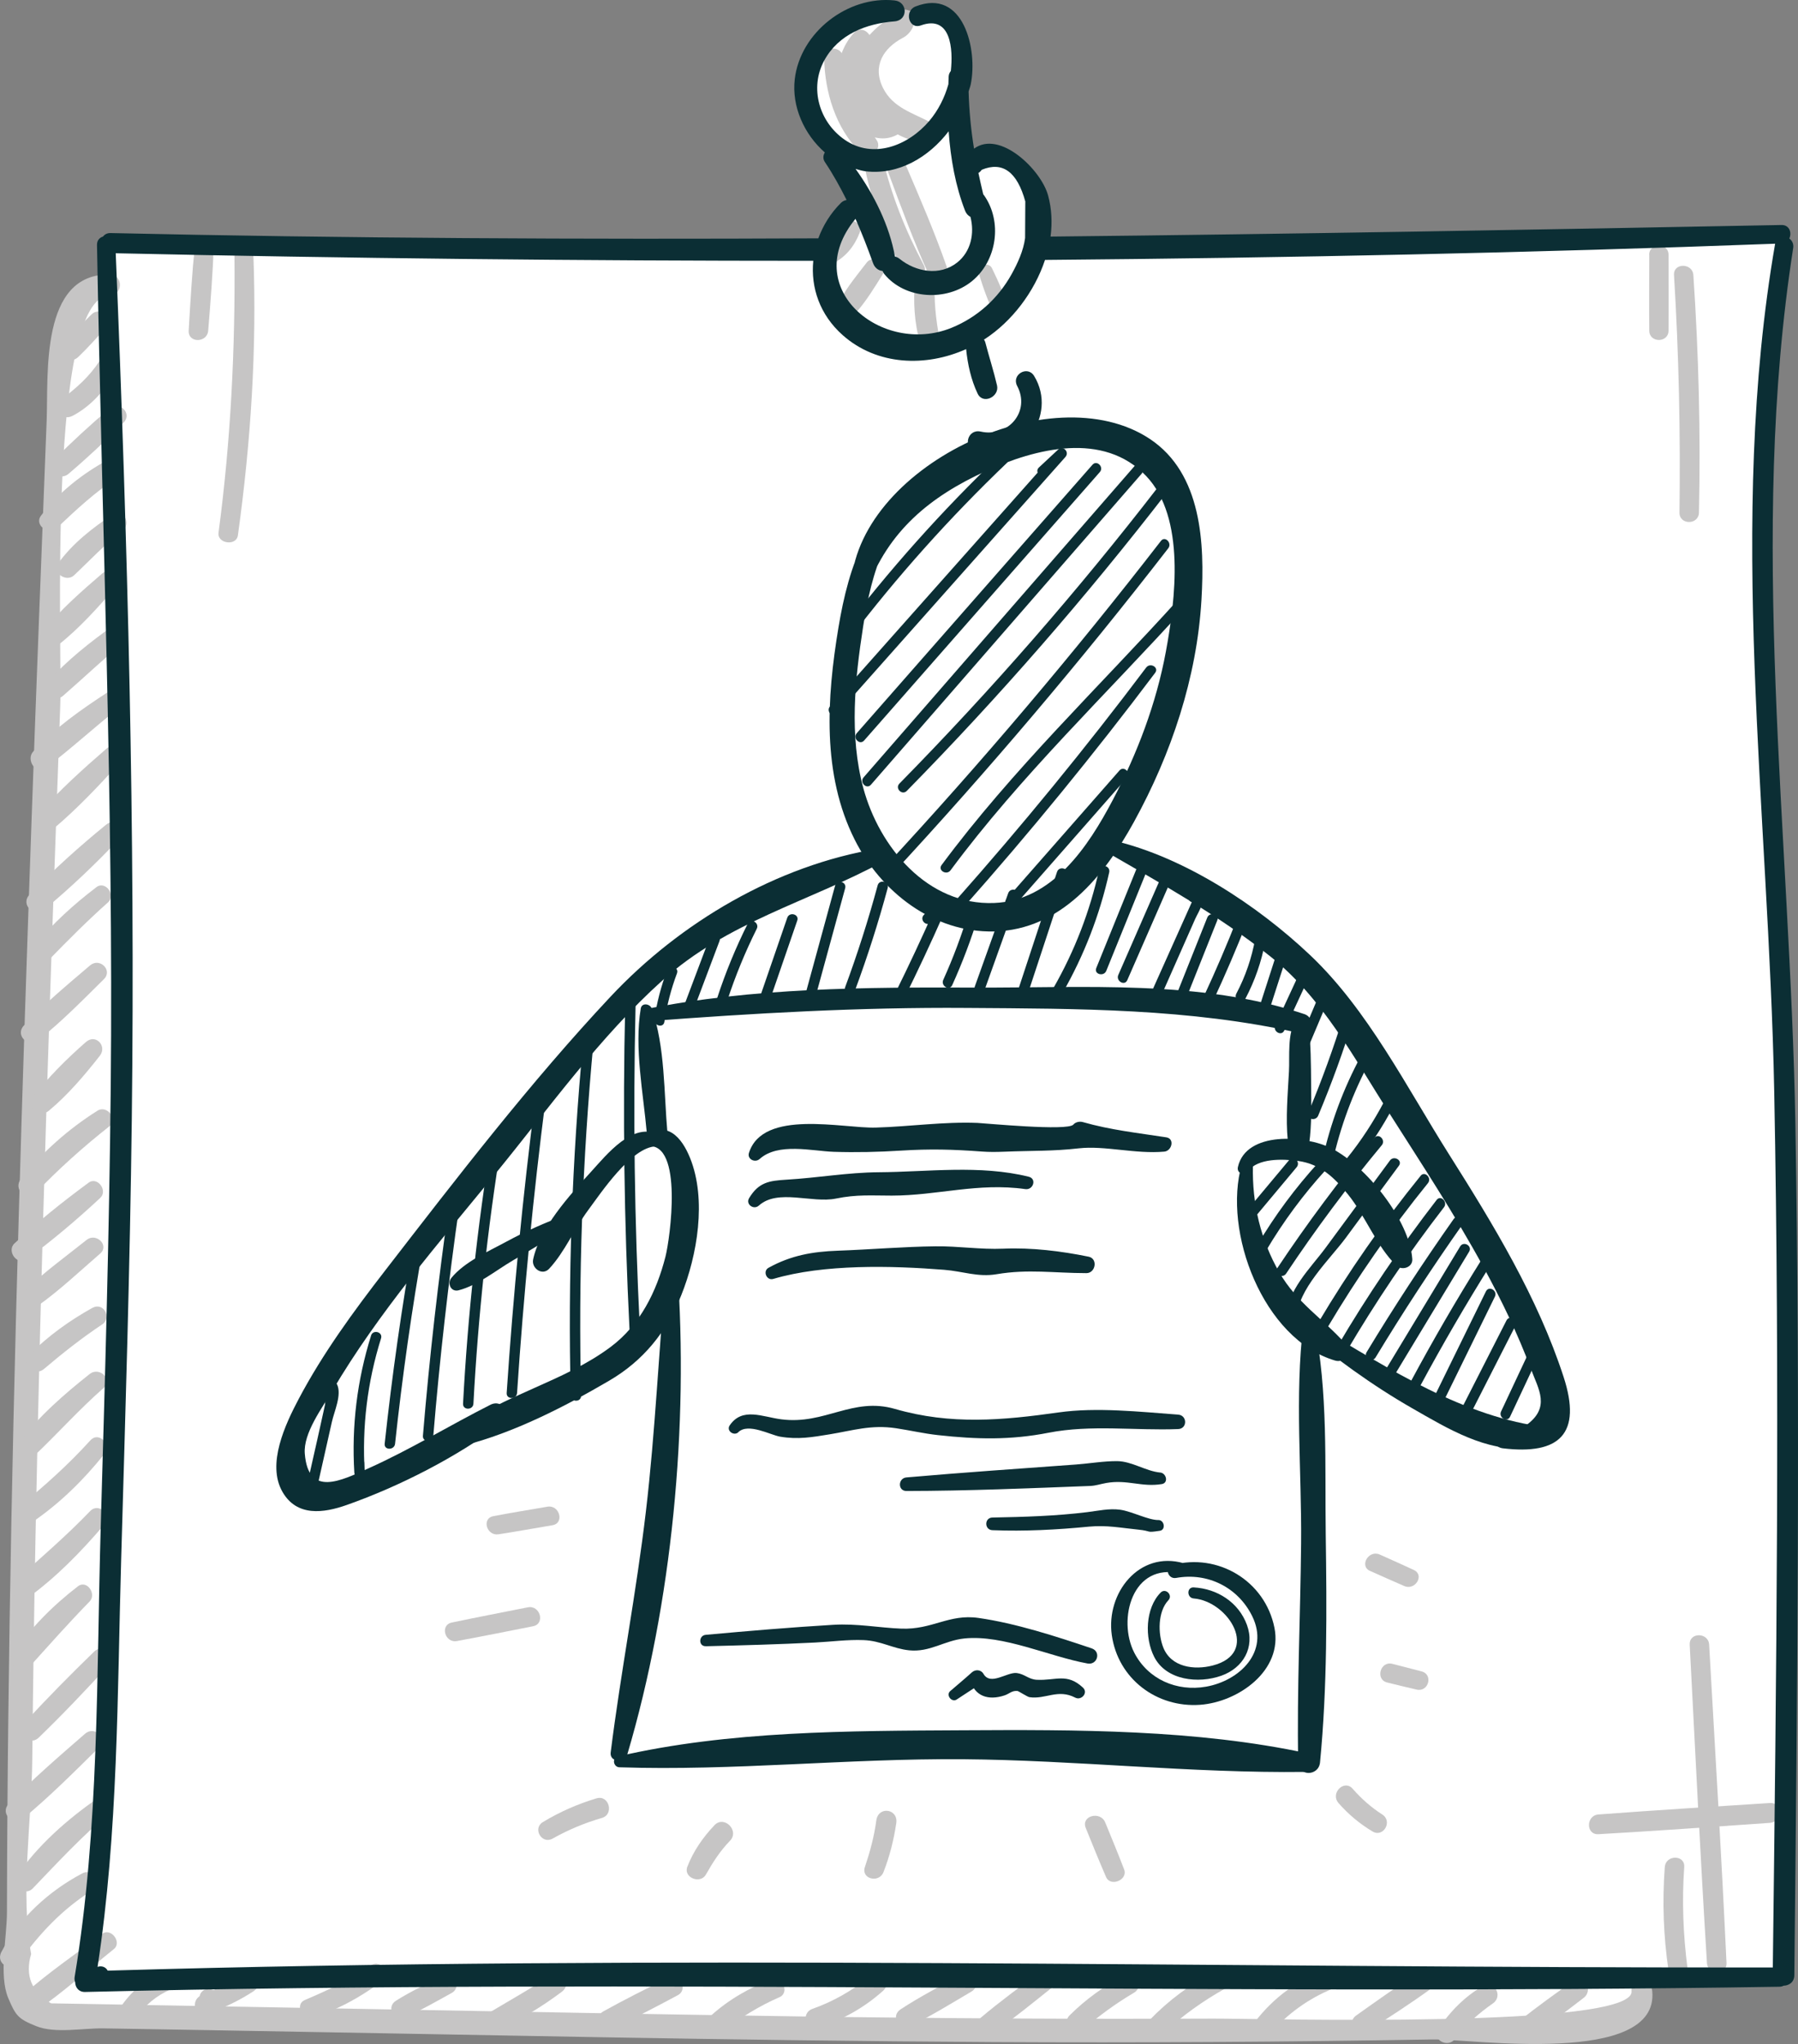 <svg xmlns="http://www.w3.org/2000/svg" id="Layer_1" data-name="Layer 1" viewBox="0 0 450.39 512"><rect x="0" y="0" width="450.39" height="512" fill="#808080" stroke="none"/><defs><style>      .cls-1 {        fill: #fff;      }      .cls-2 {        fill: #0b2e34;      }      .cls-3 {        fill: #c6c5c5;      }    </style></defs><polygon class="cls-1" points="18.67 73.33 25.62 70.11 27.8 60.71 206.32 61.57 210.81 53.79 215.51 51.15 210.34 41.01 208.78 37.47 202.02 26.81 202.92 18.13 207.4 6.75 218.27 2.39 234.47 2.91 240.23 12.18 241.02 20.5 240.23 28.5 242.44 40.14 250.26 38.88 256.83 44.05 260.95 52.51 260.95 61.05 428.11 60.71 445.17 58.48 447.72 61.5 443.44 88.91 441.63 140.3 442.99 184.09 446.59 250.79 447.72 298.61 447.72 400.65 447.72 466.25 445.73 495.39 411.88 494.53 408.27 503.04 399.93 508.91 196.51 508.65 46.94 505.47 13.49 504.17 3.76 495.22 5.06 434.46 7.59 314.77 11.4 198.5 12.85 119.33 16.01 82.37 18.67 73.33"></polygon><g><g><path class="cls-3" d="m223.14,5.4c0-.16-.02-.33-.03-.49-.06-1.03.78-2.04,1.75-2.29,5.5-1.47,5.24,4.78,1.31,6.85-4.83,2.54-7.74,7.02-4.97,12.58,2.48,4.98,7.51,6.24,11.98,8.65,2.29,1.24,1.35,5.31-1.37,5.08-7.72-.65-15.56-7.19-17.09-14.88-.69-3.48-.11-7.28,1.66-10.36.75-1.31,7.05-8.17,8.03-4.89.57.57,1.13,1.13,1.7,1.7,0-.04,0-.09.01-.13.58-.76,1.16-1.53,1.75-2.29,0,.16,0,.33,0,.49.03,3.07-4.57,3.03-4.74,0h0Z"></path><path class="cls-3" d="m226.11,32.82c-5.11,4.18-11.6.68-14.37-4.55-3.35-6.32-2.65-14.67,2.15-20.03,2-2.24,5.3.61,4.01,3.09-1.85,3.56-3.03,7.14-2.22,11.19.58,2.89,3.66,9.18,7.51,6.49,2.23-1.56,5.07,2.06,2.94,3.81h0Z"></path><path class="cls-3" d="m211.21,14.47c.58,8.04,3.92,14.09,8.36,20.59,1.69,2.47-2,5.12-4.05,3.12-6.21-6.06-8.95-15.23-9.07-23.71-.04-3.09,4.54-3.02,4.76,0h0Z"></path><path class="cls-3" d="m226.88,41.33c3.59,8.38,7.24,16.83,10.25,25.44.91,2.62-3.37,4.48-4.53,1.91-3.75-8.32-6.94-16.95-10.1-25.5-.93-2.52,3.31-4.34,4.38-1.85h0Z"></path><path class="cls-3" d="m221,39.21c2.22,9.58,5.76,18.45,10.37,27.13,1.52,2.86-2.67,5.34-4.36,2.55-5.28-8.74-8.76-18.37-10.68-28.39-.58-3.03,3.96-4.35,4.67-1.29h0Z"></path><path class="cls-3" d="m234.22,70.17c-.33,4.94.18,9.69,1.1,14.54.59,3.11-3.88,4.43-4.8,1.32-1.51-5.14-1.79-10.55-1.3-15.86.29-3.15,5.2-3.23,4.99,0h0Z"></path><path class="cls-3" d="m245.22,68.63c1.08,3.48,2.34,7.15,4.04,10.36,1.01,1.9,3.94.61,3.37-1.47-.96-3.51-2.56-7.07-4.14-10.32-.91-1.87-3.9-.57-3.27,1.43h0Z"></path><path class="cls-3" d="m221.06,68.8c-2.02,3.23-4.06,6.61-6.6,9.46-1.98,2.23-5.34-.62-4.01-3.09,1.81-3.36,4.34-6.4,6.67-9.41,1.75-2.26,5.43.66,3.93,3.04h0Z"></path><path class="cls-3" d="m215.35,58.27c-1.27,3.28-3.36,5.96-6.5,7.63-2.89,1.53-5.14-2.49-2.53-4.33,1.98-1.39,3.41-3.06,4.5-5.21,1.25-2.46,5.55-.73,4.53,1.91h0Z"></path><path class="cls-3" d="m27.5,68.78c-17.5-.38-15.37,25.06-15.81,36.48-1.28,33.1-2.58,66.19-3.75,99.29-2.38,67.16-4.48,134.33-5.53,201.52-.25,16.22-.45,32.43-.56,48.65-.06,8.11-.09,16.22-.11,24.33-.01,6.23-2.07,15.78.33,21.46,1.87,4.43,2.52,5.23,7.03,7.03,4.72,1.89,11.68.47,16.77.55,8.72.15,17.44.3,26.16.44,65.58,1.11,131.17,2.63,196.76,2.99,36.7.2,73.4-.02,110.1-.66,9.53-.17,56.77,6.86,54.99-12.08-.31-3.29-5.49-3.34-5.19,0,.86,9.49-93.09,6.81-104.84,6.86-34.39.14-68.77-.05-103.15-.54-34.19-.49-68.38-1.14-102.57-1.75-16.45-.29-32.9-.59-49.36-.89-7.63-.14-15.26-.27-22.89-.41-4.36-.08-8.72-.16-13.08-.23-4.91-2.84-6.58-6.96-5-12.35-2.75-15.09.13-33.27.28-48.66.19-18.54.46-37.07.81-55.6.66-34.75,1.57-69.5,2.64-104.24,1.07-34.74,2.32-69.48,3.56-104.22.51-14.35-3.3-102.5,12.43-102.77,3.35-.06,3.36-5.14,0-5.21h0Z"></path><path class="cls-3" d="m22.89,78.79c-2.33,2.32-4.69,4.62-6.83,7.11-2.08,2.41,1.17,5.77,3.53,3.53,2.38-2.27,4.57-4.74,6.77-7.18,2.11-2.33-1.22-5.71-3.46-3.46h0Z"></path><path class="cls-3" d="m24.89,90.5c-2.51,3.81-5.63,6.61-9.26,9.33-2.54,1.9-.4,5.87,2.54,4.34,4.66-2.43,8.38-6.68,10.86-11.25,1.48-2.73-2.45-4.99-4.14-2.42h0Z"></path><path class="cls-3" d="m27.45,102.33c-4.77,4.04-9.43,8.32-13.84,12.76-2.33,2.35,1.13,5.67,3.58,3.58,4.76-4.05,9.39-8.37,13.77-12.82,2.28-2.31-1.1-5.56-3.52-3.52h0Z"></path><path class="cls-3" d="m27.1,115.15c-6.35,3.43-12.49,8.23-16.84,14.03-1.78,2.38,1.98,4.99,3.99,3.08,4.93-4.68,9.65-9.05,15.35-12.81,2.66-1.76.33-5.83-2.51-4.29h0Z"></path><path class="cls-3" d="m28.25,128.88c-5.07,3.33-10.04,7.22-13.63,12.17-1.73,2.38,1.95,4.93,3.95,3.05,4-3.77,7.68-7.77,12.08-11.13,2.35-1.79.22-5.8-2.39-4.09h0Z"></path><path class="cls-3" d="m25.66,143.61c-5.1,4.39-10.53,9.1-14.73,14.38-2.06,2.59,1.01,5.63,3.61,3.61,5.31-4.15,10.07-9.54,14.51-14.6,2.04-2.33-1.05-5.4-3.39-3.39h0Z"></path><path class="cls-3" d="m28.29,156.77c-5.78,4.13-11.37,8.54-16.15,13.82-2.27,2.5,1.16,5.88,3.68,3.68,5.18-4.51,10.16-9.25,15.45-13.64,2.13-1.77-.7-5.49-2.98-3.86h0Z"></path><path class="cls-3" d="m27.09,173.33c-6.57,4.27-13.49,9.09-18.78,14.93-1.87,2.06.67,5.96,3.16,4.09,6.38-4.8,12.26-10.29,18.56-15.21,2.17-1.69-.65-5.29-2.94-3.81h0Z"></path><path class="cls-3" d="m26.61,187.59c-5.83,5.04-11.69,10.34-16.81,16.1-2.29,2.58,1.16,5.97,3.76,3.76,5.88-4.98,11.31-10.73,16.47-16.44,2.11-2.33-1.07-5.46-3.43-3.43h0Z"></path><path class="cls-3" d="m26.59,206.57c-6.67,5.43-13.23,11.32-19.19,17.52-2.39,2.49,1.15,5.85,3.72,3.72,6.62-5.48,12.98-11.57,18.89-17.81,2.19-2.31-1.05-5.36-3.43-3.43h0Z"></path><path class="cls-3" d="m24.18,222.21c-5.61,4.25-10.99,9.12-15.45,14.58-2.02,2.47,1.26,5.97,3.58,3.58,4.82-4.95,9.63-9.78,14.79-14.37,2.01-1.79-.72-5.46-2.93-3.79h0Z"></path><path class="cls-3" d="m22.59,241.8c-5.66,4.83-11.47,9.64-16.59,15.06-2.34,2.48,1.11,5.7,3.66,3.66,5.82-4.65,11.1-10.03,16.38-15.26,2.26-2.24-1.09-5.47-3.45-3.45h0Z"></path><path class="cls-3" d="m21.54,261c-4.78,4.2-9.65,8.97-13.45,14.09-1.89,2.55,1.99,4.92,4.11,3.17,4.73-3.93,9.02-8.96,12.8-13.79,1.91-2.44-1.04-5.6-3.46-3.46h0Z"></path><path class="cls-3" d="m24.43,278.21c-7.31,4.61-13.77,10.35-19.19,17.08-2.01,2.5,1.28,6.03,3.61,3.61,5.8-6.04,12-11.62,18.59-16.8,2.22-1.74-.65-5.37-3-3.89h0Z"></path><path class="cls-3" d="m22.17,296.27c-6.41,4.72-12.72,9.76-18.54,15.19-2.06,1.92.72,5.7,3.07,3.98,6.42-4.72,12.58-9.94,18.41-15.37,1.97-1.83-.69-5.46-2.94-3.81h0Z"></path><path class="cls-3" d="m21.69,310.59c-5.12,4.09-10.56,8-15.29,12.56-2.01,1.94.68,5.66,3.06,3.96,5.52-3.93,10.52-8.68,15.64-13.11,2.38-2.06-1.03-5.32-3.41-3.41h0Z"></path><path class="cls-3" d="m23.16,327.6c-5.73,3.18-11.11,7.05-15.75,11.7-2.35,2.36,1.14,5.7,3.61,3.61,4.68-3.97,9.46-7.75,14.57-11.15,2.56-1.7.3-5.67-2.43-4.15h0Z"></path><path class="cls-3" d="m22.46,344.18c-6.42,5.09-12.89,10.7-17.8,17.31-1.78,2.39,1.98,5.02,4.01,3.09,5.85-5.57,11.2-11.57,17.29-16.91,2.43-2.13-1.06-5.42-3.49-3.49h0Z"></path><path class="cls-3" d="m22.61,360.82c-5.43,6.01-11.44,11.37-17.69,16.5-2.23,1.83.71,5.66,3.1,4.02,6.9-4.72,12.85-10.54,18.06-17.06,1.92-2.41-1.31-5.85-3.46-3.46h0Z"></path><path class="cls-3" d="m22.58,378.52c-6,6.26-12.6,11.88-19.01,17.7-2.19,1.99.74,5.94,3.21,4.16,7.27-5.23,13.46-11.62,19.27-18.4,2.03-2.37-1.25-5.77-3.47-3.46h0Z"></path><path class="cls-3" d="m19.5,397.37c-6.31,4.86-11.9,10.46-16.35,17.08-1.66,2.47,2.13,5.41,4.13,3.19,5-5.55,9.94-11.13,15.16-16.47,1.84-1.89-.69-5.54-2.94-3.81h0Z"></path><path class="cls-3" d="m23.59,413.71c-5.99,5.82-11.88,11.75-17.51,17.93-2.21,2.43,1.24,5.92,3.62,3.62,6.01-5.81,11.76-11.87,17.41-18.03,2.16-2.35-1.21-5.76-3.52-3.52h0Z"></path><path class="cls-3" d="m21.35,434.25c-6.51,5.67-13.14,11.35-19.14,17.57-2.35,2.43,1.13,5.73,3.65,3.65,6.65-5.52,12.81-11.69,18.95-17.76,2.26-2.23-1.1-5.5-3.45-3.45h0Z"></path><path class="cls-3" d="m24.47,450.45c-7.6,5.25-15.06,11.84-20.3,19.5-1.65,2.41,2.03,5.18,4.02,3.1,6.27-6.54,12.23-12.99,19.18-18.84,2.06-1.74-.66-5.31-2.9-3.76h0Z"></path><path class="cls-3" d="m20.58,469.28c-8.34,4.43-15.87,11.23-20.24,19.69-1.52,2.95,2.5,5.2,4.39,2.56,5.14-7.18,10.83-13.25,18.34-18,2.68-1.69.32-5.73-2.48-4.25h0Z"></path><path class="cls-3" d="m25.58,484.42c-6.58,5.05-13.55,9.74-19.75,15.26-2.18,1.94.7,5.76,3.15,4.08,6.84-4.7,13.07-10.34,19.54-15.53,2.12-1.7-.75-5.48-2.94-3.81h0Z"></path><path class="cls-3" d="m52.23,502.91c3,0,3.01-4.66,0-4.66s-3.01,4.66,0,4.66h0Z"></path><path class="cls-3" d="m52.23,502.91c3,0,3.01-4.66,0-4.66s-3.01,4.66,0,4.66h0Z"></path><path class="cls-3" d="m34.04,505.58c2.18-3.27,5.23-5.79,8.87-7.31,2.79-1.16,1.64-5.77-1.28-4.64-4.92,1.92-8.83,5.1-11.69,9.54-1.67,2.59,2.42,4.93,4.11,2.4h0Z"></path><path class="cls-3" d="m51.7,504.42c4.2-1.34,8.13-3.24,11.82-5.64,2.62-1.71.25-5.86-2.47-4.23-3.41,2.04-6.94,3.78-10.62,5.27-2.77,1.12-1.73,5.56,1.27,4.6h0Z"></path><path class="cls-3" d="m78.14,505.28c6.24-1.67,12.04-4.96,17.21-8.77,2.47-1.82.14-5.99-2.45-4.18-5.2,3.64-10.76,6.19-16.57,8.67-2.48,1.06-.69,4.94,1.8,4.28h0Z"></path><path class="cls-3" d="m101.58,505.24c3.97-1.72,7.77-3.93,11.56-6.02,2.76-1.52.32-5.6-2.46-4.2-3.86,1.95-7.83,3.84-11.49,6.14-2.63,1.66-.35,5.26,2.38,4.07h0Z"></path><path class="cls-3" d="m124.69,508.42c5.67-2.44,11.18-5.85,16.11-9.55,2.43-1.83.26-5.92-2.45-4.2-5.29,3.35-10.68,6.44-16.06,9.63-2.71,1.61-.34,5.31,2.41,4.12h0Z"></path><path class="cls-3" d="m153.62,508.04c5.45-2.58,10.81-5.4,16.13-8.24,2.84-1.51.34-5.7-2.51-4.29-5.4,2.67-10.82,5.38-16.09,8.31-2.78,1.55-.34,5.54,2.46,4.22h0Z"></path><path class="cls-3" d="m181.06,508.7c4.49-3.33,9.1-6.2,14.23-8.44,2.54-1.11.72-5.51-1.9-4.51-5.59,2.13-10.84,5.11-15.28,9.13-2.01,1.82.7,5.48,2.95,3.82h0Z"></path><path class="cls-3" d="m204.76,507.88c6.16-1.82,11.66-4.93,16.45-9.21,2.41-2.16-1.09-5.54-3.52-3.52-4.24,3.53-9.02,6.23-14.22,8.07-2.89,1.03-1.73,5.55,1.28,4.66h0Z"></path><path class="cls-3" d="m228.02,507.5c5.27-2.54,10.28-5.67,15.32-8.63,2.74-1.61.3-5.79-2.49-4.26-5.12,2.81-10.39,5.5-15.27,8.72-2.61,1.72-.36,5.51,2.44,4.17h0Z"></path><path class="cls-3" d="m248.66,509.34c5.34-3.77,10.41-7.93,15.52-12,2.18-1.73-.75-5.58-3-3.89-5.23,3.91-10.54,7.78-15.53,11.99-2.14,1.8.7,5.54,3.01,3.91h0Z"></path><path class="cls-3" d="m271.37,508.28c4-3.37,8.14-6.45,12.66-9.1,2.79-1.63.31-5.87-2.53-4.33-4.96,2.7-9.58,5.98-13.57,9.98-2.24,2.25,1.08,5.43,3.44,3.44h0Z"></path><path class="cls-3" d="m291.37,509.31c4.73-4.32,9.93-8.09,15.54-11.2,2.83-1.57.33-5.81-2.53-4.33-6.12,3.18-11.57,7.21-16.37,12.17-2.14,2.21,1.11,5.42,3.36,3.36h0Z"></path><path class="cls-3" d="m318.06,509.52c4.41-5.07,9.7-8.91,15.93-11.44,2.91-1.18,1.79-5.88-1.33-4.83-7.44,2.49-13.66,7.11-18.4,13.33-1.66,2.18,2.01,5,3.81,2.94h0Z"></path><path class="cls-3" d="m342.13,509.07c5.61-3.61,11.23-7.2,16.62-11.14,2.55-1.87.26-6.09-2.54-4.34-5.66,3.54-11.09,7.43-16.53,11.3-2.5,1.78-.21,5.9,2.45,4.18h0Z"></path><path class="cls-3" d="m364.53,510.7c2.6-3.51,5.88-6.39,9.45-8.88,2.62-1.82.3-6-2.54-4.34-4.57,2.67-8.19,6.38-11.15,10.74-1.8,2.65,2.39,4.96,4.23,2.47h0Z"></path><path class="cls-3" d="m383.69,510.05c4.47-3.02,8.75-6.34,13.03-9.62,2.49-1.91.13-6.2-2.52-4.31-4.56,3.26-9.16,6.51-13.52,10.04-2.18,1.76.68,5.46,3,3.89h0Z"></path><path class="cls-3" d="m48.83,61.32c-.72,7.14-1.16,14.34-1.56,21.51-.18,3.16,4.63,3.1,4.88,0,.59-7.15,1.15-14.33,1.41-21.51.11-3.1-4.44-2.97-4.74,0h0Z"></path><path class="cls-3" d="m58.73,63.84c.22,23.34-.91,46.47-3.99,69.61-.36,2.73,4.47,3.41,4.85.66,3.24-23.33,4.77-46.71,3.88-70.27-.11-3.03-4.76-3.06-4.74,0h0Z"></path><path class="cls-3" d="m413.13,63.84c0,6.33-.05,12.66,0,18.99.03,3.11,4.8,3.11,4.83,0,.06-6.33.01-12.66,0-18.99,0-3.12-4.84-3.12-4.85,0h0Z"></path><path class="cls-3" d="m419.33,68.91c1.22,19.82,1.63,39.64,1.37,59.49-.04,3.14,4.81,3.14,4.88,0,.44-19.86-.07-39.67-1.4-59.49-.21-3.09-5.04-3.12-4.85,0h0Z"></path><path class="cls-3" d="m423.26,411.96c1.38,26.58,2.67,53.16,4.32,79.72.19,3.13,5.05,3.17,4.9,0-1.24-26.59-2.84-53.15-4.35-79.72-.18-3.11-5.03-3.14-4.86,0h0Z"></path><path class="cls-3" d="m417.02,467.67c-.64,8.72-.34,17.35.95,26,.4,2.66,5.09,2.06,4.74-.64-1.09-8.45-1.42-16.86-.82-25.36.22-3.13-4.64-3.11-4.86,0h0Z"></path><path class="cls-3" d="m443.34,451.64c-14.31.91-28.63,1.8-42.94,2.87-3.14.24-3.19,5.12,0,4.94,14.32-.82,28.63-1.84,42.94-2.84,3.17-.22,3.21-5.18,0-4.97h0Z"></path><g><path class="cls-2" d="m18.83,496.61c.07,1.23.88,2.4,2.48,2.36,141.49-3.45,282.94.97,424.41-1.31.42,0,.77-.11,1.07-.26,1.34-.03,2.67-.89,2.68-2.61.75-71.1,1.5-142.22.26-213.33-1.27-72.51-11.78-147.34-.54-219.36.16-1.04-.3-1.85-.98-2.36.68-1.39.06-3.42-1.94-3.38-61.05,1.17-122.08,2.26-183.11,2.9.45-3.45.3-6.94-.62-10.31-1.77-6.49-12.15-16.47-18.55-11.71-.76-4.7-1.22-9.45-1.36-14.33.17-.59.4-1.16.53-1.75,1.8-8.64-1.74-24.26-13.82-19.54-2.9,1.13-1.7,5.83,1.31,4.75,7.62-2.73,8.12,6.02,7.53,11.41-.28.36-.5.78-.54,1.33-.05.65-.03,1.33-.07,1.99-.92,3.31-2.55,6.55-4.78,9.18-5.24,6.18-14.05,9.69-21.21,4.72-6.37-4.42-8.87-12.94-5.11-19.85,3.57-6.57,10.51-9.25,17.62-9.8,3.41-.26,3.33-4.89,0-5.24-11.67-1.25-23.64,7.95-25.01,19.74-.79,6.82,2.36,13.83,7.54,18.34-.43.71-.54,1.58.01,2.4,2.11,3.15,3.84,6.31,5.44,9.51-.48.09-.97.28-1.43.73-2.63,2.63-4.47,5.67-5.65,8.87-59.09.28-118.18.01-177.29-1.32-.88-.02-1.5.35-1.9.88-.84.25-1.52.94-1.5,2.1,1.25,70.41,4.14,140.66,3.44,211.11-.37,36.56-1.44,73.11-2.5,109.65-1.09,37.63-.35,75.85-6.54,113.08-.09.52,0,.98.14,1.4ZM237.63,32.89c.49,6.87,1.71,13.72,4.13,19.93.29.73.77,1.21,1.33,1.5,1.06,4.09.16,8.68-3.32,11.44-4.36,3.45-10.34,2.37-14.41-.91-.39-.31-.78-.49-1.18-.59-1.36-7.66-5.17-15.42-9.87-21.95.84.23,1.67.5,2.54.6,8.29.97,15.81-3.54,20.78-10.02Zm19.2,17.64c-.02,3.03-.03,6.07-.05,9.1-.41,3.15-1.84,6.27-3.35,9-3.4,6.14-8.61,10.85-15.09,13.49-17.47,7.09-38.29-10.02-24.04-27.31,1.57,3.56,3,7.2,4.38,11.07.46,1.29,1.41,1.9,2.4,2,.12.27.24.54.46.8,5.23,6.35,15.59,6.87,21.88,1.79,6.36-5.14,7.77-15.02,3-21.66-.04-.05-.09-.07-.12-.12-.42-1.79-.84-3.59-1.21-5.36.3-.19.59-.44.83-.8,5.23-2.16,8.88.5,10.93,7.99ZM26.99,493.65c-.34-.62-.93-1.1-1.85-1.1-.27,0-.48.07-.7.14,5.18-33.82,4.93-68.22,5.92-102.36,1.06-36.58,2.2-73.15,2.65-109.74.89-72.46-1.03-144.77-4.02-217.15,58.19,1.28,116.46,1.9,174.73,1.89-.66,6.69,1.63,13.53,7.37,18.62,8.61,7.64,20.82,8.03,30.92,3.5.38,3.81,1.24,7.71,2.88,11.15,1.36,2.84,5.51.75,4.86-2.05-.84-3.63-2.01-7.23-2.95-10.84-.07-.26-.2-.46-.32-.66.08-.05.17-.09.25-.14,6.71-4.39,12.37-11.73,15.04-19.8,61.01-.51,122-1.78,182.89-4.06-12.04,69.5-1.6,142.13-.23,212.2,1.43,73.19.55,146.4-.35,219.59-139,.13-278.11-3.31-417.08.79Z"></path><path class="cls-2" d="m245.68,108.11c6.81,1.53,12.53-5,9.11-11.45-1.48-2.8,2.59-5.2,4.25-2.49,6.08,9.94-3.32,23.03-14.76,19.01-3.18-1.12-1.93-5.82,1.4-5.07Z"></path></g></g><path class="cls-3" d="m137.14,377.41c-4.52.78-9.04,1.51-13.54,2.37-3.02.57-1.69,5,1.25,4.55,4.53-.7,9.05-1.51,13.56-2.28,3.04-.52,1.75-5.16-1.28-4.64h0Z"></path><path class="cls-3" d="m132.22,402.62c-6.35,1.26-12.7,2.48-19.04,3.81-3.04.64-1.74,5.19,1.28,4.64,6.37-1.17,12.71-2.46,19.07-3.71,3.1-.61,1.79-5.35-1.31-4.74h0Z"></path><path class="cls-3" d="m343.22,393.51c2.86,1.27,5.7,2.56,8.57,3.79,2.71,1.16,5.13-2.75,2.36-4.04-2.83-1.32-5.68-2.58-8.53-3.86-2.78-1.26-5.21,2.88-2.41,4.12h0Z"></path><path class="cls-3" d="m347.48,421.45c2.46.6,4.92,1.22,7.4,1.78,2.95.68,4.2-3.75,1.25-4.55-2.45-.66-4.91-1.27-7.36-1.9-3.02-.78-4.32,3.93-1.29,4.67h0Z"></path><path class="cls-3" d="m335.28,451.64c2.48,2.83,5.3,5.19,8.52,7.12,2.72,1.63,5.11-2.53,2.47-4.23-2.8-1.81-5.24-3.94-7.43-6.46-2.13-2.45-5.69,1.13-3.56,3.56h0Z"></path><path class="cls-3" d="m271.97,457.88c1.67,4.12,3.33,8.24,5.1,12.31,1.1,2.54,5.53.72,4.52-1.91-1.51-3.95-3.13-7.85-4.73-11.76-1.22-2.98-6.12-1.68-4.89,1.35h0Z"></path><path class="cls-3" d="m219.51,456.02c-.53,3.99-1.58,7.85-2.86,11.66-1.01,2.99,3.54,4.11,4.65,1.28,1.56-3.96,2.58-8.06,3.21-12.27.54-3.63-4.51-4.36-5-.68h0Z"></path><path class="cls-3" d="m178.96,457.21c-2.9,3.06-5.26,6.46-6.79,10.4-1.05,2.72,3.26,4.42,4.65,1.96,1.74-3.07,3.56-5.92,6.03-8.46,2.47-2.55-1.46-6.48-3.9-3.9h0Z"></path><path class="cls-3" d="m149.41,450.47c-4.73,1.43-9.2,3.39-13.43,5.95-2.64,1.59-.28,5.64,2.42,4.14,3.93-2.2,8.04-3.93,12.37-5.18,3.14-.91,1.79-5.86-1.35-4.91h0Z"></path><path class="cls-2" d="m322.97,290.53c-3.99,4.77-7.98,9.54-11.96,14.31-1.07,1.28.76,3.13,1.84,1.84,3.99-4.77,7.98-9.54,11.96-14.31,1.07-1.28-.76-3.13-1.84-1.84h0Z"></path><path class="cls-2" d="m330.29,291.17c-5.83,6.39-10.96,13.31-15.37,20.76-.86,1.45,1.39,2.76,2.25,1.31,4.3-7.26,9.28-14,14.97-20.23,1.13-1.24-.71-3.08-1.84-1.84h0Z"></path><path class="cls-2" d="m344.29,285.02c-8.7,10.47-16.82,21.36-24.37,32.69-.93,1.4,1.32,2.7,2.25,1.31,7.42-11.14,15.41-21.86,23.96-32.16,1.06-1.28-.77-3.13-1.84-1.84h0Z"></path><path class="cls-2" d="m348.18,290.68c-5.38,7.3-10.75,14.59-16.13,21.89-3.78,5.13-9.81,10.77-9.74,17.54.02,1.67,2.62,1.68,2.6,0-.07-6.91,8.33-14.79,12.19-20.03,4.44-6.03,8.88-12.05,13.32-18.08.99-1.35-1.26-2.65-2.25-1.31h0Z"></path><path class="cls-2" d="m355.85,294.54c-9.43,11.63-17.99,23.89-25.63,36.77-.86,1.44,1.39,2.76,2.25,1.31,7.53-12.69,15.93-24.78,25.22-36.25,1.05-1.29-.79-3.14-1.84-1.84h0Z"></path><path class="cls-2" d="m359.87,300.57c-9.08,11.75-17.4,24.01-24.92,36.81-.85,1.45,1.4,2.76,2.25,1.31,7.41-12.61,15.57-24.71,24.51-36.28,1.01-1.31-.82-3.17-1.84-1.84h0Z"></path><path class="cls-2" d="m364.14,305.35c-7.66,10.87-14.93,21.99-21.81,33.36-.87,1.44,1.38,2.75,2.25,1.31,6.88-11.37,14.15-22.49,21.81-33.36.97-1.37-1.29-2.67-2.25-1.31h0Z"></path><path class="cls-2" d="m365.76,312.22c-6.11,10.12-12.22,20.23-18.34,30.35-.87,1.44,1.38,2.75,2.25,1.31,6.11-10.12,12.22-20.23,18.34-30.35.87-1.44-1.38-2.75-2.25-1.31h0Z"></path><path class="cls-2" d="m371.1,315.57c-6.22,9.94-12.1,20.06-17.65,30.39-.79,1.48,1.45,2.79,2.25,1.31,5.55-10.32,11.44-20.45,17.65-30.39.89-1.42-1.36-2.73-2.25-1.31h0Z"></path><path class="cls-2" d="m372.22,323.48c-4.14,8.45-8.28,16.9-12.42,25.34-.73,1.5,1.51,2.82,2.25,1.31,4.14-8.45,8.28-16.9,12.42-25.34.73-1.5-1.51-2.82-2.25-1.31h0Z"></path><path class="cls-2" d="m377.37,330.75c-3.86,7.58-7.72,15.16-11.58,22.74-.76,1.49,1.49,2.81,2.25,1.31,3.86-7.58,7.72-15.16,11.58-22.74.76-1.49-1.49-2.81-2.25-1.31h0Z"></path><path class="cls-2" d="m384.43,335.62c-2.81,5.98-5.61,11.97-8.42,17.95-.71,1.51,1.54,2.83,2.25,1.31,2.81-5.98,5.61-11.97,8.42-17.95.71-1.51-1.54-2.83-2.25-1.31h0Z"></path><path class="cls-2" d="m250.46,114.04c-14.55,13.91-27.92,28.92-40.1,44.93-1.01,1.33,1.25,2.63,2.25,1.31,12.05-15.84,25.31-30.65,39.7-44.41,1.21-1.16-.63-3-1.84-1.84h0Z"></path><path class="cls-2" d="m262.09,118.93c1.6-1.49,3.19-2.97,4.79-4.46-.61-.61-1.23-1.23-1.84-1.84-19.04,21.44-38.08,42.87-57.12,64.31-1.11,1.25.73,3.1,1.84,1.84,19.04-21.44,38.08-42.87,57.12-64.31,1.11-1.25-.61-2.99-1.84-1.84-1.6,1.49-3.19,2.97-4.79,4.46-1.23,1.14.62,2.98,1.84,1.84h0Z"></path><path class="cls-2" d="m273.66,116.41c-19.68,22.41-39.36,44.83-59.04,67.24-1.1,1.25.73,3.1,1.84,1.84,19.68-22.41,39.36-44.83,59.04-67.24,1.1-1.25-.73-3.1-1.84-1.84h0Z"></path><path class="cls-2" d="m284.16,116.79c-22.61,25.98-45.22,51.95-67.83,77.93-1.1,1.26.74,3.11,1.84,1.84,22.61-25.98,45.22-51.95,67.83-77.93,1.1-1.26-.74-3.11-1.84-1.84h0Z"></path><path class="cls-2" d="m290.12,121.96c-20.11,26.04-41.76,50.84-64.82,74.32-1.18,1.2.66,3.04,1.84,1.84,23.21-23.64,44.97-48.63,65.22-74.84,1.02-1.33-1.24-2.62-2.25-1.31h0Z"></path><path class="cls-2" d="m290.81,135.49c-21.89,28.29-45.02,55.59-69.33,81.82-1.14,1.23.7,3.07,1.84,1.84,24.31-26.24,47.44-53.53,69.33-81.82,1.01-1.31-.82-3.17-1.84-1.84h0Z"></path><path class="cls-2" d="m295.27,150.03c-19.87,21.98-41.75,42.81-59.41,66.66-1,1.35,1.26,2.65,2.25,1.31,17.52-23.66,39.29-44.33,59-66.13,1.12-1.24-.71-3.09-1.84-1.84h0Z"></path><path class="cls-2" d="m287.12,167.2c-15.15,20.14-31.11,39.65-47.84,58.5-1.11,1.25.73,3.1,1.84,1.84,16.88-19.01,32.97-38.7,48.25-59.02,1.01-1.34-1.25-2.64-2.25-1.31h0Z"></path><path class="cls-2" d="m280.43,192.99c-9.42,10.73-18.83,21.45-28.25,32.18-1.1,1.26.73,3.1,1.84,1.84,9.42-10.73,18.83-21.45,28.25-32.18,1.1-1.25-.73-3.1-1.84-1.84h0Z"></path><path class="cls-2" d="m291.22,218.85c-3.7,8.45-7.39,16.9-11.09,25.36-.67,1.52,1.58,2.85,2.25,1.31,3.7-8.45,7.39-16.9,11.09-25.36.67-1.52-1.58-2.85-2.25-1.31h0Z"></path><path class="cls-2" d="m299.86,225.76l.43-.35c-.53.07-1.05.14-1.58.2,0,0-9.01,20.08-9.84,21.96-.67,1.52,1.57,2.85,2.25,1.31,2.76-6.24,5.52-12.48,8.28-18.72.85-1.92,3.37-5.39.63-6.8-.56-.29-1.11-.19-1.58.2-.14.12-.28.24-.43.35-1.29,1.07.56,2.9,1.84,1.84h0Z"></path><path class="cls-2" d="m302.41,229.85c-2.49,6.25-4.99,12.51-7.48,18.76-.62,1.56,1.9,2.23,2.51.69,2.49-6.25,4.99-12.51,7.48-18.76.62-1.56-1.9-2.23-2.51-.69h0Z"></path><path class="cls-2" d="m309.98,229.92c-2.6,6.63-5.41,13.17-8.41,19.63-.7,1.51,1.54,2.83,2.25,1.31,3.1-6.66,5.99-13.41,8.68-20.25.61-1.56-1.9-2.24-2.51-.69h0Z"></path><path class="cls-2" d="m314.42,235.16c-.88,4.84-2.43,9.39-4.73,13.75-.78,1.48,1.47,2.8,2.25,1.31,2.39-4.54,4.06-9.32,4.99-14.37.3-1.64-2.21-2.34-2.51-.69h0Z"></path><path class="cls-2" d="m319.88,238.57c-1.37,4.24-2.74,8.49-4.1,12.73-.52,1.6,2,2.28,2.51.69,1.37-4.24,2.74-8.49,4.1-12.73.52-1.6-2-2.28-2.51-.69h0Z"></path><path class="cls-2" d="m325.26,244.28c-1.94,4.18-3.87,8.37-5.81,12.55-.7,1.51,1.54,2.84,2.25,1.31,1.94-4.18,3.87-8.37,5.81-12.55.7-1.51-1.54-2.84-2.25-1.31h0Z"></path><path class="cls-2" d="m329.73,250.89c-1.99,4.71-3.98,9.42-5.97,14.13-.64,1.53,1.6,2.85,2.25,1.31,1.99-4.71,3.98-9.42,5.97-14.13.64-1.53-1.6-2.85-2.25-1.31h0Z"></path><path class="cls-2" d="m336.68,254.01c-2.59,8.4-5.58,16.65-8.99,24.76-.65,1.54,1.87,2.22,2.51.69,3.4-8.11,6.39-16.35,8.99-24.76.49-1.61-2.02-2.29-2.51-.69h0Z"></path><path class="cls-2" d="m341.78,262.93c-4.58,8.17-7.96,16.78-10.14,25.89-.39,1.63,2.12,2.32,2.51.69,2.12-8.9,5.4-17.29,9.87-25.27.82-1.46-1.43-2.78-2.25-1.31h0Z"></path><path class="cls-2" d="m346.77,275.85c-2.68,5.09-5.8,9.89-9.42,14.36-1.05,1.29.79,3.14,1.84,1.84,3.76-4.65,7.05-9.59,9.83-14.88.78-1.48-1.47-2.8-2.25-1.31h0Z"></path><path class="cls-2" d="m233.24,231.04c.76-.44,1.53-.88,2.29-1.32-.49-.64-.98-1.28-1.47-1.91-3.12,7.07-6.4,14.07-9.83,21-.74,1.5,1.5,2.82,2.25,1.31,3.43-6.93,6.71-13.93,9.83-21,.45-1.02-.29-2.19-1.47-1.91-1.5.35-2.4.88-3.44,1.99-1.14,1.22.69,3.07,1.84,1.84h0Z"></path><path class="cls-2" d="m242.64,228.48c-1.76,5.8-3.86,11.45-6.36,16.97-.68,1.52,1.56,2.84,2.25,1.31,2.59-5.73,4.8-11.58,6.62-17.59.49-1.61-2.03-2.29-2.51-.69h0Z"></path><path class="cls-2" d="m252.55,223.74c-2.79,7.79-5.58,15.59-8.37,23.38-.57,1.58,1.95,2.26,2.51.69,2.79-7.79,5.58-15.59,8.37-23.38.57-1.58-1.95-2.26-2.51-.69h0Z"></path><path class="cls-2" d="m264.78,218.41c-3.23,9.81-6.46,19.63-9.7,29.44-.53,1.6,1.99,2.28,2.51.69,3.23-9.81,6.46-19.63,9.7-29.44.53-1.59-1.99-2.28-2.51-.69h0Z"></path><path class="cls-2" d="m275.33,217.82c-2.32,10.48-6.11,20.33-11.44,29.65-.83,1.46,1.42,2.77,2.25,1.31,5.43-9.5,9.34-19.59,11.71-30.27.36-1.63-2.15-2.33-2.51-.69h0Z"></path><path class="cls-2" d="m284.91,217.08c-3.43,8.47-6.87,16.94-10.3,25.41-.63,1.55,1.89,2.23,2.51.69,3.43-8.47,6.87-16.94,10.3-25.41.63-1.55-1.89-2.23-2.51-.69h0Z"></path><path class="cls-2" d="m197.2,229.9c-2.28,6.62-4.56,13.24-6.84,19.86-.55,1.59,1.97,2.27,2.51.69,2.28-6.62,4.56-13.24,6.84-19.86.55-1.59-1.97-2.27-2.51-.69h0Z"></path><path class="cls-2" d="m209.2,221.8c-2.62,9.58-5.23,19.16-7.85,28.74-.44,1.62,2.07,2.31,2.51.69,2.62-9.58,5.23-19.16,7.85-28.74.44-1.62-2.07-2.31-2.51-.69h0Z"></path><path class="cls-2" d="m219.85,221.77c-2.33,8.63-5.04,17.12-8.14,25.5-.58,1.57,1.93,2.25,2.51.69,3.1-8.38,5.81-16.87,8.14-25.5.44-1.62-2.07-2.31-2.51-.69h0Z"></path><path class="cls-2" d="m187.31,231.35c-3.01,6.03-5.57,12.24-7.66,18.65-.52,1.6,1.99,2.28,2.51.69,2.03-6.19,4.49-12.19,7.4-18.03.75-1.49-1.5-2.82-2.25-1.31h0Z"></path><path class="cls-2" d="m177.72,235.03c-2.12,5.64-4.25,11.27-6.37,16.91-.59,1.57,1.92,2.25,2.51.69,2.12-5.64,4.25-11.27,6.37-16.91.59-1.57-1.92-2.25-2.51-.69h0Z"></path><path class="cls-2" d="m167.07,243.12c-1.48,3.95-2.53,7.99-3.16,12.16-.25,1.64,2.26,2.35,2.51.69.63-4.17,1.68-8.21,3.16-12.16.59-1.57-1.93-2.25-2.51-.69h0Z"></path><path class="cls-2" d="m84.14,347.91c-1.79.79-2.7,2.09-2.72,3.91-.13.61-.27,1.22-.4,1.84-.47,2.14-.94,4.28-1.42,6.42-.89,3.97-1.78,7.95-2.69,11.92-.37,1.63,2.14,2.33,2.51.69,1.25-5.5,2.49-11,3.71-16.5.58-2.64,2.53-6.78,1.31-9.39-.26-.55-.94-.69-1.47-.6-.16.03-.32.05-.47.08-.56.1-.95.72-.96,1.26v.38c-.02,1.68,2.59,1.68,2.6,0h0Z"></path><path class="cls-2" d="m92.95,334.55c-3.5,11.18-4.9,22.64-4.19,34.34.1,1.66,2.66,1.69,2.6,0-.03-.84-.05-1.67-.08-2.51-.05-1.67-2.66-1.68-2.6,0,.03.84.05,1.67.08,2.51h2.6c-.7-11.49.65-22.66,4.09-33.65.5-1.6-2.01-2.29-2.51-.69h0Z"></path><path class="cls-2" d="m104.24,313.52c.53-.63,1.06-1.27,1.6-1.9-.73-.42-1.45-.84-2.18-1.27-3.02,17.02-5.45,34.12-7.3,51.3-.18,1.66,2.43,1.65,2.6,0,1.82-16.95,4.23-33.82,7.2-50.61.2-1.14-1.26-2.36-2.18-1.27-.53.63-1.06,1.27-1.6,1.9-1.07,1.28.76,3.13,1.84,1.84h0Z"></path><path class="cls-2" d="m112.6,300.98c-2.81,19.49-5.03,39.05-6.66,58.68-.14,1.67,2.47,1.66,2.6,0,1.61-19.39,3.8-38.72,6.57-57.98.24-1.64-2.27-2.35-2.51-.69h0Z"></path><path class="cls-2" d="m123.11,285.51c-3.56,21.9-5.94,43.94-7.12,66.1-.09,1.67,2.51,1.67,2.6,0,1.17-21.92,3.51-43.74,7.03-65.4.27-1.64-2.24-2.34-2.51-.69h0Z"></path><path class="cls-2" d="m134.11,275.06c-3.15,24.55-5.55,49.18-7.19,73.87-.11,1.67,2.49,1.67,2.6,0,1.64-24.69,4.04-49.32,7.19-73.87.21-1.66-2.39-1.64-2.6,0h0Z"></path><path class="cls-2" d="m146.07,261.03c-2.78,29.45-3.82,59.01-3.11,88.58.04,1.67,2.64,1.68,2.6,0-.71-29.57.33-59.13,3.11-88.58.16-1.67-2.45-1.66-2.6,0h0Z"></path><path class="cls-2" d="m156.6,252.27c-.62,26.86-.26,53.72,1.08,80.56.08,1.67,2.69,1.68,2.6,0-1.35-26.83-1.71-53.7-1.08-80.56.04-1.68-2.56-1.68-2.6,0h0Z"></path><path class="cls-2" d="m232.89,119.04c-15.24,6.88-20.32,22.79-22.87,38.2-2.92,17.58-4.17,36.71,4.09,53.12,6.61,13.11,19.71,23.31,34.91,22.96,16.71-.38,27.62-13.97,35.03-27.44,9.37-17.04,15.77-36.15,16.91-55.64.83-14.1.1-31.58-12.87-40.25-24.74-16.52-73.95,7.24-74.93,37.26-.08,2.39,3.22,2.58,3.96.54,5.35-14.78,15.86-23.4,29.81-29.77,12.5-5.71,29.49-10.03,40.17,1.21,9.94,10.45,7.35,30.96,4.94,44.02-2.4,12.97-7.17,25.53-13.31,37.17-6.15,11.66-15.09,25.19-29.7,25.77-16.68.66-28.78-13.99-32.77-28.76-3.56-13.18-2.12-27.13-.06-40.43,2.12-13.69,5.94-27.22,18.52-34.87,2.02-1.23.26-4.05-1.82-3.11h0Z"></path><path class="cls-2" d="m219.92,212.59c-25.4,4.18-49.53,18.45-66.97,37.05-20.12,21.46-38.54,45.42-56.53,68.69-7.88,10.19-15.6,20.73-21.63,32.16-3.28,6.22-8.06,16.24-4.02,23.23,3.6,6.24,10.27,5.32,16.13,3.25,13.34-4.72,27.37-11.92,38.69-20.35,2.78-2.07.45-6.35-2.76-4.73-10.24,5.18-19.98,11.17-30.47,15.89-6.91,3.11-15.14,7.33-16.01-3.65-.41-5.15,4.35-11.44,6.88-15.73,11.57-19.65,26.68-37.03,41.06-54.64,13.29-16.28,25.94-34.03,41.61-48.14,16.4-14.77,36.48-19.62,55.38-29.83,1.86-1.01.49-3.5-1.35-3.2h0Z"></path><path class="cls-2" d="m162.19,287.12c9.06-1.08,5.64,23.22,4.51,27.64-2.24,8.81-6.36,17.12-13.73,22.63-11.7,8.75-26.75,11.92-38.5,20.69-1.9,1.42-.87,4.64,1.69,4,12.48-3.14,25.35-9.74,36.42-16.22,8.57-5.01,14.35-12.16,18.05-21.36,4.04-10.04,6.43-23.98,2.24-34.41-2.14-5.32-5.83-9.42-11.39-5.62-1.04.71-.81,2.84.72,2.65h0Z"></path><path class="cls-2" d="m165.14,284.35c-6.48-3.67-13.28,5.01-17.16,9.25-5.33,5.83-12.75,13.98-14.43,21.87-.47,2.22,2.28,4.19,4.01,2.34,3.92-4.21,6.3-9.99,9.75-14.65,3.27-4.42,10.91-15.92,17.07-16.01,1.47-.02,2.08-2.06.76-2.81h0Z"></path><path class="cls-2" d="m141.68,304.38c-5.13,1.86-10.13,4.09-14.92,6.69-4.57,2.48-10.36,4.98-13.69,9.03-1.13,1.38-.11,3.61,1.81,3.11,4.82-1.26,9.22-4.9,13.49-7.42,4.85-2.86,9.68-5.76,14.41-8.82,1.29-.83.49-3.18-1.1-2.6h0Z"></path><path class="cls-2" d="m311.06,291.67c-4.84,16.82,5.34,43.81,23.38,49.14,2.58.76,4.15-2.46,2.5-4.3-5.61-6.26-12.07-10.15-16.45-17.74-4.72-8.17-6.86-17.32-6.64-26.72.04-1.62-2.36-1.91-2.8-.38h0Z"></path><path class="cls-2" d="m312.6,293.38c2.5-3.32,8.78-3.09,12.57-2.57,5.6.77,9.08,4.18,12.46,8.34,4.48,5.52,7.16,13.03,12.18,17.89,1.36,1.31,4.1.44,3.96-1.64-.67-9.74-11.58-23.39-20.33-27.79-6.44-3.25-21.32-4.33-23.35,4.72-.36,1.59,1.6,2.27,2.51,1.06h0Z"></path><path class="cls-2" d="m325.24,332.59c9.07,7.53,18.35,14.36,28.62,20.23,8.79,5.03,18.43,10.93,28.89,9.95,3.06-.29,4.35-5.2.79-5.83-20.3-3.59-38.96-16.22-56.61-26.53-1.32-.77-2.94,1.15-1.69,2.19h0Z"></path><path class="cls-2" d="m277.61,213.67c13.83,7.99,28.01,15.87,40.54,25.86,13.06,10.41,20.85,25.14,29.67,39.01,8.18,12.86,16.58,25.62,23.87,39.02,4.45,8.18,8.52,16.58,11.78,25.32,1.92,5.15,5.08,9.73-1.32,14.23-1.25.88-4.76,1.01-6.32,1.61-2.25.85-1.77,3.77.55,4.06,14.33,1.74,19.93-3.65,15.29-17.89-6.5-19.96-17.6-38.17-28.74-55.8-10.53-16.67-20.3-36.17-34.76-49.85-13.19-12.48-31.49-24.5-49.25-28.69-1.85-.44-3.04,2.13-1.32,3.12h0Z"></path><path class="cls-2" d="m160.51,252.6c-1.66,9.89.64,21.26,1.51,31.19.29,3.29,5.46,3.32,5.17,0-.89-9.94-.57-21.74-3.95-31.19-.42-1.18-2.47-1.5-2.73,0h0Z"></path><path class="cls-2" d="m161.9,255.84c26.78-2.04,53.37-3.56,80.25-3.36,28.09.2,55.76.1,83.3,6.28,3.09.69,4.29-3.72,1.3-4.73-25.87-8.68-55.46-6.55-82.36-6.65-27.59-.1-55.75,0-82.89,5.44-1.68.34-1.32,3.15.41,3.02h0Z"></path><path class="cls-2" d="m328.07,257.25c.02-.1.04-.2.06-.29.13-.65-.07-1.49-.73-1.8-.12-.06-.24-.11-.35-.17-.92-.44-1.91-.23-2.49.65-2.13,3.24-1.48,9-1.68,12.71-.3,5.74-.86,11.69-.29,17.42.27,2.77,4.91,4.02,5.35.72.67-4.92.53-9.92.49-14.88-.02-2.54-.04-5.08-.12-7.62-.06-1.45-.13-2.9-.19-4.35.48-2.31-.2-2.84-2.04-1.58.72.36,1.81.1,1.99-.81h0Z"></path><path class="cls-2" d="m166.92,317.59c-1.91,20.34-2.73,40.74-5.13,61.04-2.38,20.21-6.29,40.19-8.82,60.37-.3,2.42,3.49,2.75,4.14.56,11.28-38.05,15.42-82.46,12.56-121.98-.13-1.78-2.58-1.75-2.75,0h0Z"></path><path class="cls-2" d="m155.16,442.69c28.54.94,57.31-2.24,85.91-2.02,28.63.22,57.3,3.54,85.9,3.18,2.58-.03,3.3-4.06.63-4.64-28.04-6.03-57.96-5.95-86.53-5.79-28.39.16-58.48.1-86.28,6.55-1.56.36-1.16,2.67.37,2.72h0Z"></path><path class="cls-2" d="m326.48,331.77c-2.19,17.92-.39,36.8-.56,54.85-.17,18.26-1.07,36.61-.73,54.85.07,3.58,5.14,3.45,5.47,0,1.83-18.87,1.7-38.2,1.43-57.14-.24-17.35.61-35.89-2.9-52.93-.34-1.66-2.54-1.05-2.72.37h0Z"></path><path class="cls-2" d="m190.28,290.32c4.65-4.18,13.12-1.98,18.59-1.8,5.6.18,11.21.05,16.8-.3,7.38-.46,12.91-.31,20.28.23,1.88.14,3.55.12,5.64.04,6.94-.28,12.14-.1,18.62-.84,6.52-.74,14.24,1.48,21.45.82,1.87-.17,2.67-3.24.48-3.58-7.07-1.09-14.01-1.84-20.9-3.82-.77-.22-1.84-.02-2.37.63-1.39,1.68-22.26-.35-24.01-.42-8.49-.34-16.92.92-25.5,1.17-8.22.24-28.25-4.72-31.75,6.34-.5,1.59,1.53,2.55,2.65,1.54h0Z"></path><path class="cls-2" d="m190.09,301.99c4.73-4.28,13.33-.53,19.31-1.76,5.2-1.07,8.97-.74,13.97-.74,11.44,0,21.6-3.31,33.47-1.63,1.98.28,2.92-2.59.85-3.1-12.25-3.03-25.27-1.2-37.64-1.12-7.63.05-15.25,1.4-23.03,1.86-4.41.26-6.98.67-9.37,4.62-.93,1.55,1.15,3.03,2.43,1.87h0Z"></path><path class="cls-2" d="m296.49,391.57c-11.12-3.2-19.48,7.47-17.99,18.01,1.54,10.92,11.23,18.23,22.1,17.46,9.56-.68,20.8-8.57,18.64-19.31-2.37-11.79-14.2-18.78-25.52-15.71-2.11.57-1.2,3.62.89,3.24,7.92-1.44,15.51,2.38,19.05,9.55,4.44,8.98-3.21,16.23-11.56,17.69-7.28,1.28-14.52-1.81-17.97-8.51-4.25-8.26-.54-22.77,11.65-19.81,1.69.41,2.4-2.13.72-2.61h0Z"></path><path class="cls-2" d="m290.74,398.92c-3.87,3.91-4.05,11.36-1.61,16.13,3.03,5.91,11.1,6.73,16.81,4.7,5.49-1.95,8.46-7.11,6.41-12.73-2.08-5.67-7.45-9.07-13.33-9.39-1.79-.1-1.76,2.63,0,2.77,8.75.7,16.77,13.71,4.73,16.8-4.59,1.18-10.35.46-12.34-4.48-1.4-3.49-1.4-9.06,1.26-11.87,1.21-1.27-.69-3.18-1.93-1.93h0Z"></path><path class="cls-2" d="m193.69,320.36c12.68-3.75,29.6-3.33,42.78-2.29,4.73.37,8.47,1.9,13.16,1.11,7.97-1.34,14.32-.28,22.51-.27,2.3,0,2.93-3.63.56-4.12-6.98-1.42-14.23-2.31-21.34-2.01-5.87.25-11.19-.66-17.02-.59-7.99.09-16.43.81-24.49,1.1-6.35.23-11.74,1.18-17.34,4.28-1.51.83-.49,3.28,1.18,2.79h0Z"></path><path class="cls-2" d="m184.96,358.73c2.47-2.37,8.02.72,10.45,1.14,4.52.77,8.02.13,12.39-.58,5.83-.95,10.38-2.47,16.65-1.53,3.52.53,6.92,1.33,10.49,1.72,9.76,1.08,18.15,1.28,27.71-.59,10.62-2.08,21.7-.5,32.47-.92,2.35-.09,2.31-3.45,0-3.62-9.51-.7-20.47-1.9-29.94-.55-14.01,1.98-27.02,3.17-40.98-.87-10.65-3.08-17.51,4.01-28.47,2.6-4.76-.61-9.8-3.13-12.95,1.53-.91,1.34,1.08,2.75,2.19,1.69h0Z"></path><path class="cls-2" d="m290.63,368.86c-3.64-.35-7.08-2.82-10.77-2.86-3.33-.03-7.06.61-10.36.85-14,1.02-28.34,2-42.44,3.23-2.14.19-2.22,3.4,0,3.4,15.28-.02,30.81-.68,45.97-1.26,1.5-.06,2.47-.46,4.11-.75,5.29-.92,8.83,1.11,13.88.28,1.76-.29,1.14-2.75-.39-2.9h0Z"></path><path class="cls-2" d="m290.16,380.76c-2.54.01-6.64-2.17-9.52-2.58-2.8-.39-5.54.26-8.3.6-7.9.97-15.8,1.2-23.75,1.35-2.05.04-2.04,3.09,0,3.17,8.16.32,16.08-.11,24.2-.89,4.39-.42,8.02.31,12.28.74,3.68.37,1.79.85,5.46.3,1.55-.23,1.15-2.7-.36-2.7h0Z"></path><path class="cls-2" d="m176.79,412.37c9.13-.22,18.24-.47,27.37-.93,4-.2,8.14-.77,12.15-.61,4.4.17,7.32,2.14,11.43,2.56,5.24.53,8.77-2.45,13.85-2.97,9.73-.98,21.24,4.53,30.83,6.27,2.47.45,3.46-2.97,1.04-3.79-8.87-2.99-19.06-6.3-28.36-7.62-7.42-1.06-11.55,2.98-19.32,2.68-5.68-.22-11.12-1.32-17.07-.96-10.67.64-21.29,1.54-31.93,2.51-1.79.16-1.86,2.89,0,2.85h0Z"></path><path class="cls-2" d="m239.65,425.71c2.01-1.3,3.98-2.64,6.03-3.9-.9-.37-1.81-.74-2.71-1.1,1.18,4.28,4.67,5.29,8.66,3.97,1.26-.42,1.79-1.22,3.22-1.11.28.02,2.51,1.48,3,1.55,4.06.62,7.11-2.15,11.49.12,1.55.8,3.32-1.22,1.93-2.51-4-3.74-6.8-1.72-11.56-1.96-2.09-.11-3.02-1.44-5.02-1.69-2.42-.3-6.57,3.28-8.34.2-.61-1.07-2.03-1.16-2.9-.37-1.77,1.61-3.61,3.12-5.42,4.69-1.15,1,.35,2.93,1.63,2.11h0Z"></path></g></svg>